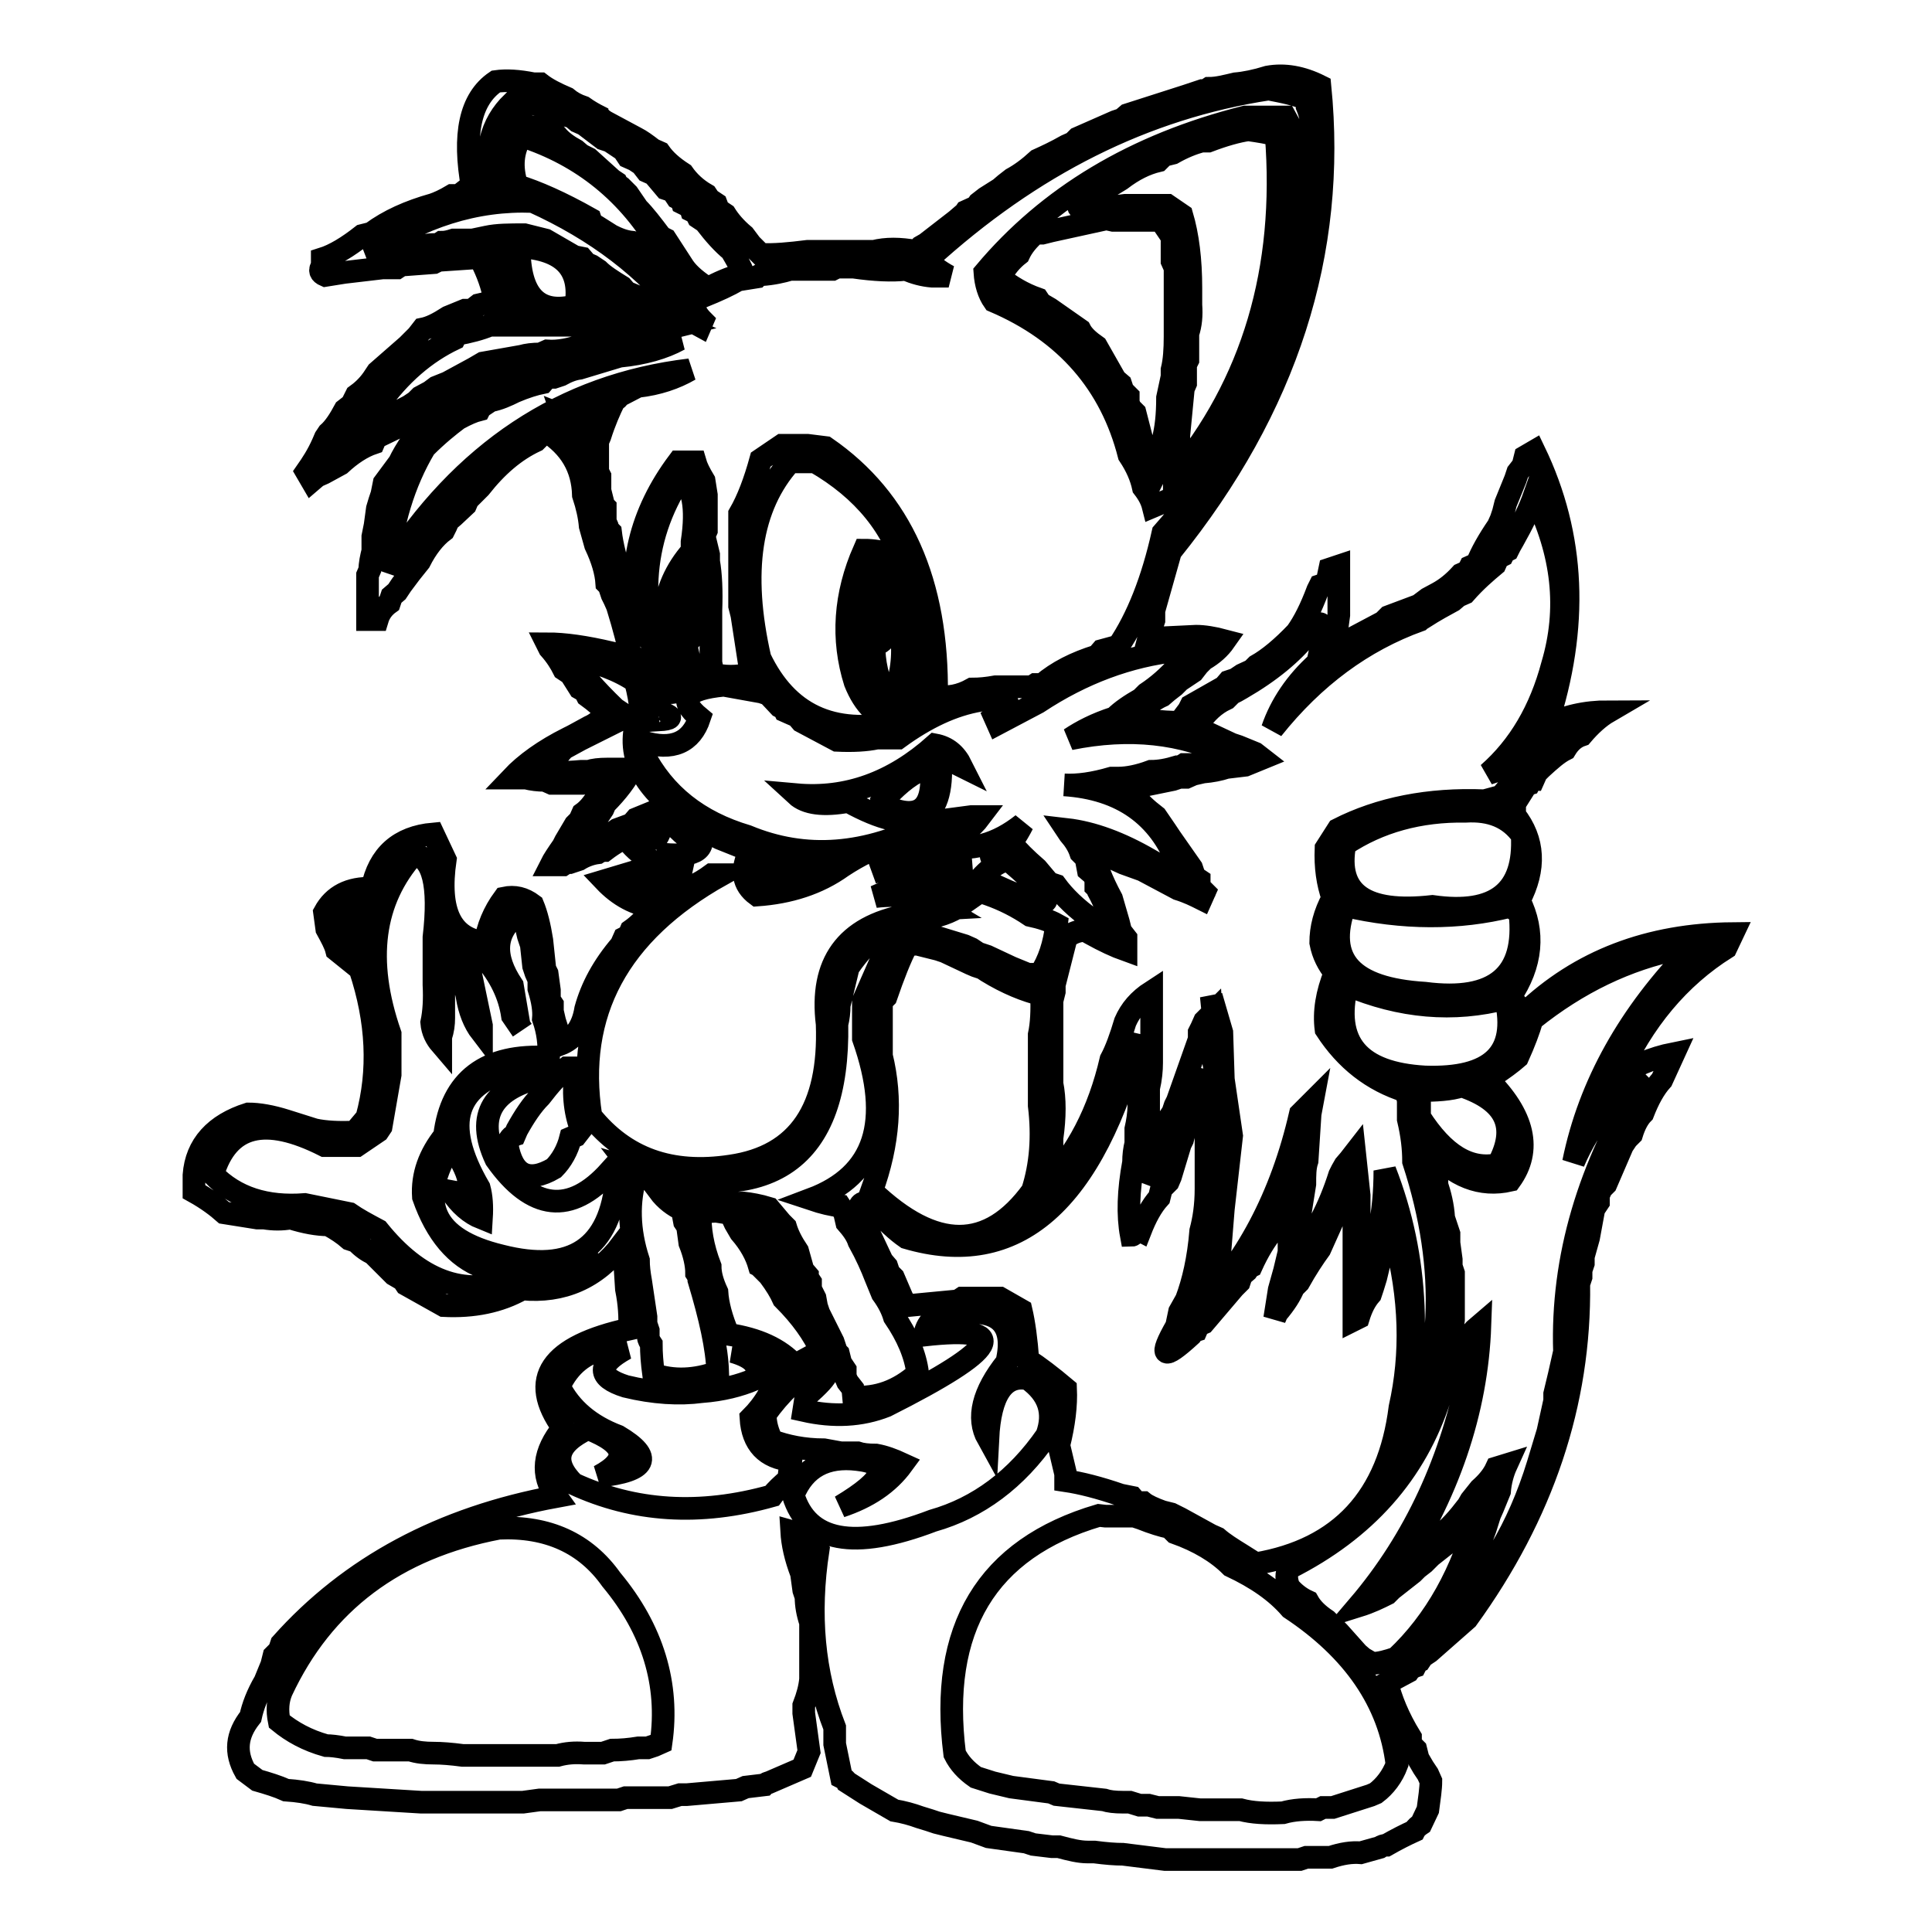 <?xml version="1.0" encoding="utf-8"?>
<!-- Svg Vector Icons : http://www.onlinewebfonts.com/icon -->
<!DOCTYPE svg PUBLIC "-//W3C//DTD SVG 1.1//EN" "http://www.w3.org/Graphics/SVG/1.1/DTD/svg11.dtd">
<svg version="1.1" xmlns="http://www.w3.org/2000/svg" xmlns:xlink="http://www.w3.org/1999/xlink" x="0px" y="0px" viewBox="0 0 256 256" enable-background="new 0 0 256 256" xml:space="preserve">
<g><g><path stroke-width="3" fill-opacity="0" stroke="#000000"  d="M163.7,11.1c-1.3,0.3-2.4,0.6-3.5,0.6c-0.3,0.2-0.6,0.3-0.9,0.3l-0.9,0.3l-1.2,0.4l-7.8,2.5l-0.7,0.6l-0.9,0.3l-5,2.2l-0.6,0.6l-0.9,0.4c-1.4,0.8-2.7,1.4-3.8,1.9c-1.2,1.1-2.3,1.9-3.4,2.5l-0.9,0.7l-0.7,0.6l-1.9,1.2l-0.9,0.7c-0.2,0.3-0.4,0.5-0.6,0.6L128,28c-0.2,0.3-0.4,0.6-0.6,0.6l-0.7,0.6l-4,3.1l-0.7,0.4l-0.6,0.6c-2.2-0.4-4-0.4-5.6,0h-8.8c-2.4,0.3-4.5,0.5-6.2,0.4l-1.3-1.3l-0.9-1.2c-1.2-1-2-2-2.5-2.8l-0.9-0.6L94.9,27L94,26.4l-0.4-0.6c-1.4-0.8-2.4-1.8-3.1-2.8c-1.4-0.9-2.4-1.8-3.1-2.8l-0.9-0.4c-0.9-0.7-1.6-1.2-2.2-1.5l-4.1-2.2c-0.3-0.2-0.6-0.4-0.7-0.6c-0.8-0.4-1.5-0.8-2.2-1.3c-0.9-0.3-1.6-0.7-2.2-1.2c-1.4-0.6-2.6-1.2-3.5-1.9h-0.9c-2-0.4-3.6-0.5-5-0.3c-3.4,2.3-4.4,7-3.1,14.1l-0.9,0.3l-0.9,0.7h-0.9c-1,0.6-1.9,1-2.5,1.2c-3.2,0.9-5.9,2.1-8.2,3.8l-1.2,0.3c-1.9,1.5-3.7,2.6-5.3,3.1v0.9c-0.4,0.6-0.3,1,0.4,1.3l2.5-0.4l5.1-0.6h1.9c0.3-0.2,0.6-0.4,0.9-0.4l4-0.3l0.6-0.3l5.9-0.4v0.9c0.9,1.9,1.4,3.6,1.6,5.1h-0.9l-1.3,0.3l-0.9,0.7h-0.9l-2.2,0.9C58,42.9,57,43.4,56,43.6l-0.7,0.9l-0.7,0.7l-0.6,0.6L50,49.3l-0.6,0.9c-0.7,1-1.5,1.7-2.2,2.2l-0.6,1.2l-0.9,0.7c-0.7,1.3-1.4,2.4-2.2,3.1L43.1,58l-0.3,0.7c-0.7,1.6-1.5,2.8-2.2,3.8l0.7,1.2l0.7-0.6l0.9-0.4l2.2-1.2c1.4-1.3,2.9-2.3,4.4-2.8l0.3-0.7l3.1-1.5l0.4-0.7c1.5-0.7,2.6-1.4,3.4-2.2l1.3-0.3l0.6-0.7h0.9l0.7-0.7l6.9-2.8h1.9l-0.6,0.9c-1.1,0.3-1.9,0.6-2.5,0.9l-0.9,0.6l-0.9,0.3l-0.6,0.4l-1.9,0.6l-0.9,0.4c-1.3,1-2.6,1.7-3.8,2.2c-1.8,2.2-3.2,4.2-4,5.9L50.9,64l-0.3,1.5l-0.3,0.9L50,67.4l-0.3,2.2l-0.3,1.5v1.9c-0.2,0.8-0.4,1.7-0.4,2.5l-0.3,0.7v5.9H50c0.3-1,0.9-1.7,1.6-2.2l0.3-0.9l0.7-0.6l0.6-0.9l1.2-1.6l1.2-1.5c0.9-1.8,2-3.2,3.2-4.1l0.3-0.6l0.3-0.7l0.7-0.6l1.6-1.5l0.3-0.7l1.6-1.6c2.2-2.8,4.6-4.9,7.4-6.2l1.3-1.3c3.3,2.1,4.9,4.9,5,8.5c0.5,1.5,0.8,2.9,0.9,4.1l0.7,2.5c0.9,1.9,1.4,3.6,1.5,5.1c0.2,0.2,0.4,0.4,0.4,0.6l0.3,0.9l0.3,0.6l0.4,0.9c0.9,2.9,1.5,5.3,1.9,7.2l-0.6-0.3h-0.9l-0.6-0.3l-0.6-0.4c-3.4-0.8-6.2-1.2-8.5-1.2l0.3,0.6c0.9,1,1.5,2,1.9,2.8l0.9,0.6l1.2,1.9l0.7,0.4l0.3,0.6c1.1,0.8,1.9,1.5,2.5,2.2c-0.6,0.9-1.3,1.5-2.2,1.9l-2.2,1.2l-0.6,0.3c-3.2,1.6-5.7,3.4-7.5,5.3h1.9c0.8,0.2,1.6,0.3,2.5,0.3l0.9,0.4h4.1l1.9-0.4h1.9c-0.6,1-1.2,1.8-1.9,2.2c-0.6,1-1.2,1.7-1.9,2.2l-0.4,0.9l-0.6,0.6l-1.3,2.2l-0.3,0.6c-0.7,1-1.3,1.9-1.6,2.5h1.6c0.3-0.2,0.6-0.3,0.9-0.3l1.2-0.4c0.8-0.5,1.7-0.8,2.5-0.9c0.3-0.2,0.7-0.3,0.9-0.3c1.3-1,2.6-1.7,3.8-2.2c3.3-1.8,4.4-1.6,3.1,0.6H86l-2.5,0.7c1.1,1.2,2.2,2,3.4,2.5c-1,0.6-1.9,1-2.8,1.2l-4,1.2c1.9,2,4.1,3.2,6.6,3.5c-1.1,1.4-2.1,2.4-3.1,3.1l-0.3,0.7l-0.6,0.3l-0.4,0.9c-2.4,2.8-3.9,5.6-4.7,8.5c-0.4,2.5-1.6,4-3.4,4.7v-0.9l-0.7-2.2l-0.3-1.3v-0.9l-0.4-0.6v-1.3l-0.3-2.2l-0.3-0.6l-0.4-3.8c-0.3-1.9-0.7-3.5-1.2-4.7c-1.2-0.9-2.4-1.2-3.8-0.9c-1.4,1.9-2.2,3.9-2.5,5.9c-4.5-0.5-6.3-4.1-5.3-11l-1.6-3.4c-4.5,0.4-7.2,2.8-8.1,7.2c-3-0.1-5.1,1-6.3,3.2l0.3,2.2c0.6,1.1,1.1,2,1.3,2.8l3.1,2.5c2.3,6.9,2.6,13.5,0.9,19.7l-1.6,1.9c-2.1,0.1-3.9,0-5.3-0.3l-3.8-1.2c-1.9-0.6-3.6-0.9-5-0.9c-4.4,1.4-6.9,4.1-7.2,8.1v2.2c1.8,1,3.1,2,4,2.8l4.4,0.7h0.9c1.2,0.2,2.4,0.2,3.5,0c1.9,0.6,3.6,0.9,5,0.9c1.1,0.6,2,1.2,2.8,1.9l0.9,0.3c0.8,0.8,1.5,1.3,2.2,1.6l2.8,2.8l1.2,0.7l0.4,0.6l5,2.8c3.9,0.2,7.4-0.5,10.4-2.2c5.3,0.5,9.8-1.4,13.2-5.9l0.3,1.2l0.3,4.7c0.4,2,0.5,3.8,0.4,5.3c-10.5,2.3-13.5,6.6-8.8,13.1c-2.6,3.2-3,6.2-0.9,9.1c-15.2,2.8-27.3,9.3-36.4,19.5l-0.3,0.9l-0.7,0.7l-0.3,1.2l-0.9,2.2c-1,1.7-1.6,3.3-1.9,4.7c-1.9,2.4-2.1,4.7-0.7,7.2l1.6,1.2c1.4,0.4,2.7,0.8,3.8,1.3c1.5,0.1,2.8,0.3,3.8,0.6l4.3,0.4l9.8,0.6h13.5l2.2-0.3H82l0.9-0.3h5.9l1.3-0.4h0.9l6.9-0.6l0.9-0.4l2.5-0.3c0.2-0.2,0.5-0.3,0.6-0.3l4.4-1.9l0.9-2.2l-0.7-5.1V226c0.5-1.3,0.8-2.4,0.9-3.5V215c-0.4-1.2-0.6-2.3-0.6-3.4l-0.3-0.9l-0.3-2.2c-0.8-2.1-1.2-3.9-1.3-5.6c1.5,0.4,2.6,1.3,3.5,2.5c-1.3,8.5-0.6,16.3,2.2,23.5v2.2l0.9,4.4c0.4,0.2,0.6,0.4,0.7,0.6l2.5,1.6l3.8,2.2c1.2,0.2,2.3,0.5,3.4,0.9l1.3,0.4l0.9,0.3l1.2,0.3l3.8,0.9l1.9,0.7l5,0.7l0.9,0.3l2.5,0.3h0.9c1.5,0.4,2.7,0.7,3.8,0.7h0.9c1.5,0.2,2.8,0.3,3.8,0.3l5.6,0.7h17.8l0.9-0.3h3.2c1.5-0.5,2.8-0.7,4-0.6l2.5-0.7c0.3-0.2,0.6-0.3,0.9-0.3c1.4-0.8,2.6-1.4,3.7-1.9c0.2-0.4,0.6-0.7,0.9-0.9l0.9-1.9c0.2-1.5,0.4-2.8,0.4-3.8l-0.4-0.9l-0.6-0.9l-0.7-1.2l-0.3-1.2l-0.7-0.7v-0.9c-1.6-2.6-2.6-5.1-3.1-7.2l2.8-1.5c0.2-0.3,0.6-0.6,0.9-0.7c0.2-0.4,0.4-0.6,0.6-0.7l0.4-0.6l0.9-0.6l5-4.4c10-13.8,15-28.6,14.8-44.4l0.3-0.9v-0.9l0.3-0.9v-0.9l0.7-2.5l0.7-3.8l0.6-0.9v-0.9l0.4-0.9l0.6-0.6l2.2-5.1l0.6-0.9l0.6-0.6c0.4-1.3,0.9-2.2,1.5-2.8c0.7-1.8,1.5-3.3,2.5-4.4l1.6-3.5c-3,0.6-5.5,1.7-7.5,3.2c3.4-7.6,8.2-13.3,14.4-17.2l0.9-1.9c-11.1,0.1-20.3,3.6-27.6,10.6l-1.9-2.2c2.9-4.3,3.3-8.6,1.2-12.8c2.2-4.2,2-8-0.6-11.3v-1.5l1.2-1.9c0.2-0.4,0.4-0.6,0.7-0.7c0.2-0.4,0.4-0.6,0.6-0.6l0.4-0.9l0.6-0.6c1.2-1.1,2.2-2,3.2-2.5c0.6-1,1.3-1.6,2.2-1.9c1.1-1.3,2.3-2.4,3.5-3.1c-3,0-5.8,0.6-8.2,1.9c4.3-13.1,3.8-25.2-1.6-36.4l-1.2,0.7l-0.3,1.2l-0.7,0.9l-0.3,0.9l-1.3,3.2l-0.3,1.2l-0.3,0.9l-0.4,0.9c-1.3,1.9-2.2,3.5-2.8,5l-0.9,0.4l-0.3,0.6l-0.9,0.4c-1,1.1-2,1.9-3.1,2.5l-1.3,0.7l-1.2,0.9l-4,1.5l-0.7,0.7l-6.6,3.5l0.4-0.9v-1.3l0.3-2.2V75l-1.2,0.4l-0.4,1.9l-0.9,0.3l-0.3,0.6c-0.9,2.4-1.8,4.2-2.8,5.6c-1.9,2-3.7,3.5-5.3,4.4l-0.6,0.6l-1.3,0.6l-0.9,0.6l-0.9,0.3l-0.6,0.7l-4.4,2.5l-0.3,0.6l-1.2,1.6c-2.5,0-4.6-0.3-6.3-0.7l0.9-0.6c1.2-1.1,2.2-1.8,3.1-2.2l0.7-0.6l0.9-0.7l0.7-0.7l1.8-1.2l0.7-0.9l0.7-0.7c1.2-0.7,2.1-1.5,2.8-2.5c-1.5-0.4-2.8-0.6-3.8-0.6l-6.3,0.3l0.4-1.5l0.3-0.9v-1.3l2.2-7.8c15.4-19.1,22-39.6,19.8-61.7c-2.4-1.2-4.7-1.6-6.9-1.2C166.4,10.7,164.9,11,163.7,11.1L163.7,11.1z M173.2,13.2v0.9c0.5,1.2,0.7,2.5,0.6,3.8l0.3,4.7c-2,19.2-8.7,35.2-20,48c-1.4,6.3-3.4,11.3-5.9,15l-2.2,0.6l-0.6,0.7c-2.9,0.9-5.3,2.1-7.3,3.8h-0.9c-0.3,0.2-0.6,0.3-0.9,0.3h-4.4c-1.1,0.2-2.1,0.3-3.1,0.3c-1.6,0.9-3.2,1.2-4.7,0.9c0.2-15.1-4.7-26-14.7-32.9L107,59h-3.4l-2.8,1.9c-0.8,2.9-1.7,5.3-2.8,7.2v12.2l0.3,1.2l1.2,7.8c-1.9,0.4-3.6,0.4-5,0l-0.3-1.5v-6.9c0.1-2.6,0-4.8-0.3-6.5v-0.9L93.3,71l0.3-0.7v-4.7l-0.3-1.9c-0.6-1-1-1.8-1.2-2.5h-2.2c-5.1,6.8-6.8,14.1-5.3,21.9l-0.6-0.7v-1c-0.5-1.3-0.8-2.4-0.9-3.4c-0.2-0.2-0.3-0.5-0.3-0.7l-0.4-0.6c-0.8-2.5-1.3-4.5-1.5-6.2c-0.2-0.2-0.4-0.5-0.4-0.7l-0.3-0.7v-1.9c-0.2-0.2-0.3-0.4-0.3-0.6L79.5,65v-1.9l-0.3-0.6v-4l0.3-0.7c0.6-1.9,1.3-3.5,1.9-4.7c0.3-0.2,0.6-0.4,0.6-0.6l2.5-1.3c2.7-0.3,5-1.1,6.9-2.2c-16.8,2-30.2,10.9-40.1,26.6c0.6-6.2,2.2-11.6,5-16.3c1.7-1.7,3.2-2.9,4.4-3.8c1.1-0.6,2-1,2.8-1.2c0.2-0.4,0.4-0.6,0.6-0.6l0.9-0.6c1.1-0.2,2.2-0.7,3.2-1.2c1.4-0.6,2.7-1,3.7-1.2l0.6-0.7h0.9l0.9-0.3c0.9-0.5,1.7-0.8,2.5-0.9l5.3-1.6c3.2-0.3,5.9-1.1,7.9-2.2h-4.7c-2.1,0-3.9,0.2-5.3,0.6h-2.5c-1.9,0.7-3.5,1-5,0.9l-0.9,0.4c-1,0-1.8,0.1-2.5,0.3l-5.1,0.9l-1.2,0.7l-3.5,1.9l-1.5,0.6L57,51.9l-1.3,0.7l-0.6,0.6l-0.9,0.6L51.9,55c-2.1,1.4-4,2.5-5.6,3.1l0.4-0.6c1.1-1.7,2.2-2.9,3.4-3.8c2.9-4.1,6.3-7,10.1-8.8l0.3-0.6c1.7-0.3,3.2-0.7,4.4-1.2h12.8c4.8,0.9,9,0.9,12.6,0l-1.6-0.7l-0.9-0.9l-0.9-0.7l-1.2-0.3l-0.9-0.7c-0.2-0.3-0.4-0.5-0.6-0.6L83,38.7l-0.6-0.7c-1.3-0.8-2.4-1.5-3.1-2.2l-0.9-0.6l-0.7-0.3l-0.6-0.7L76.1,34l-3.8-2.2l-2.8-0.7c-2,0-3.6,0-5,0.3l-1.9,0.4h-2.5c-0.6,0.2-1.1,0.3-1.6,0.3c-0.3,0.2-0.6,0.3-0.9,0.3c-1,0-1.8,0.2-2.5,0.4l-6.4,0.8c7-4.9,14.4-7.2,21.9-6.9c8.4,3.8,15.1,8.9,20,15.3l2.2,1.2l0.3-0.7c-0.7-0.7-1.1-1.4-1.2-2.2l0.6-0.7l0.6-0.3c2-0.8,3.5-1.5,4.7-2.2l2.5-0.4c0.2-0.2,0.5-0.3,0.6-0.3c1.5-0.1,2.8-0.4,3.8-0.7h5.6l0.6-0.3h2.2c2.8,0.4,5.1,0.5,6.9,0.3c1.2,0.5,2.3,0.8,3.5,0.9h2.2c-1.3-0.7-2.2-1.4-2.8-2.2c13.8-12.6,28.8-20.1,45.2-22.6C170.1,12.2,171.8,12.5,173.2,13.2L173.2,13.2z M72.9,14.2l0.7,0.7l2.2,0.6l0.7,0.6l0.9,0.4l2.5,1.9l0.9,0.3l0.9,0.6l0.9,0.6l0.6,0.9l0.9,0.4l0.9,0.6l0.7,0.9l0.9,0.4l1.6,1.9l0.9,0.3l0.6,0.9c0.4,0.2,0.6,0.4,0.7,0.7l0.6,0.3c0.3,0.2,0.5,0.4,0.6,0.7l0.6,0.3l0.3,0.6l0.9,0.6c1.3,1.7,2.4,2.9,3.5,3.8c0.7,1.2,1.3,2.2,1.6,3.1c-1.9,0.5-3.4,1.2-4.7,1.9c-1.4-0.9-2.5-1.8-3.2-2.8l-2.4-3.7l-0.6-0.3c-1.2-1.6-2.2-2.9-3.1-3.8l-1.3-1.9l-0.9-0.9c-0.3-0.2-0.5-0.4-0.6-0.6l-0.6-0.4l-3.1-2.8L77,20.5l-0.7-0.6c-1.1-0.6-1.9-1.2-2.5-1.9c-1-0.2-1.8-0.6-2.5-1.2h-0.9c-0.9-0.3-1.7-0.4-2.5-0.3L67.6,17l-1.2,1.6c-0.1,2.4,0.1,4.5,0.6,6.3h-1.9c-1-4.7-0.1-8.5,2.8-11.3C69.8,13.6,71.5,13.8,72.9,14.2L72.9,14.2z M130.5,36.1c0.1,1.5,0.5,2.8,1.2,3.8c9.6,4.1,15.5,11,17.9,20.4c1,1.5,1.6,2.9,1.9,4.3c0.7,0.9,1.1,1.7,1.3,2.5l3.8-1.6l0.3-0.9l0.6-0.6c0.2-0.4,0.5-0.6,0.7-0.6l0.3-0.7l0.7-0.9l2.2-2.8l0.4-0.6l2.2-4.4c6.2-12.1,8.7-24.2,7.5-36.3l-1.2-2.2h-5.3C150.3,19.2,138.9,26.1,130.5,36.1L130.5,36.1z M169.1,17.9c1.4,17.8-3.1,33-13.5,45.4v-2.5l0.6-2.2v-0.9l0.6-6.2l0.3-0.7v-2.5l0.3-0.6v-3.5c0.4-1.2,0.5-2.4,0.4-3.8v-2.2c0-3.8-0.4-7-1.2-9.7l-1.9-1.3h-5.6l-5.6,0.7c-0.4-0.2-0.6-0.4-0.7-0.7l2.2-0.9l0.4-0.6l3.1-1.9c1.7-1.3,3.3-2.1,5-2.5l0.7-0.7l1.2-0.3c1.4-0.8,2.7-1.3,3.8-1.6h0.9c2.1-0.8,3.9-1.3,5.3-1.5C166.8,17.4,168.1,17.6,169.1,17.9L169.1,17.9z M87.6,33c-1.4-0.2-2.7-0.5-3.8-0.9c-1.1-0.1-2-0.5-2.8-0.9l-1.9-1.2l-0.7-0.4L78.2,29c-3.9-2.2-7.1-3.6-9.7-4.4c-0.8-2.5-0.6-4.6,0.6-6.6C77.2,20.6,83.4,25.7,87.6,33L87.6,33z M147.5,29.2h6.3l1.5,2.2v3.2l0.4,0.9v9.1c0,1.7-0.1,3.2-0.4,4.4v0.9l-0.6,2.8c0,2.3-0.2,4.1-0.6,5.6c0,1.6-0.3,3.1-0.9,4.3l-0.3-0.6l-1.6-3.8l-0.9-3.5l-0.6-0.6l-0.3-0.7v-0.9l-0.7-0.7l-0.3-0.9l-0.7-0.6l-2.5-4.4c-1-0.7-1.8-1.4-2.2-2.2l-4-2.8l-1.2-0.7l-0.4-0.6c-2-0.7-3.6-1.7-5-2.8c0.7-1.4,1.6-2.4,2.5-3.1c0.5-1.1,1.3-2,2.2-2.8h0.9l1.2-0.3l7.3-1.6L147.5,29.2L147.5,29.2z M76.3,40.5c-5,1.3-7.5-1.3-7.5-7.8C74.6,33,77.1,35.6,76.3,40.5z M69.5,40.5l-1.2,0.3l-0.4-0.9l-0.3-0.6l-0.3-0.9c-0.9-1.9-1.4-3.7-1.6-5.3C68.3,34.5,69.6,37,69.5,40.5L69.5,40.5z M91.7,38.6l-1.2,0.3L89.8,38c-2.6-1.4-4.5-3-5.9-4.7C87.5,33.9,90.1,35.7,91.7,38.6z M77.6,40.2c-0.3-1.4-0.4-2.7-0.3-3.8C87.4,42.2,87.5,43.5,77.6,40.2z M79.8,46.8l-1.9,0.6c-1.5,0.5-2.9,0.6-4.1,0.4v-0.4h0.9l1.9-0.3l1.6-0.6L79.8,46.8z M71.9,49c-0.8,0.2-1.3-0.1-1.5-0.9l0.9-0.3C72.3,47.9,72.5,48.3,71.9,49z M78.9,53.4l-0.7,2.7c-1.3-0.7-1.5-1.6-0.7-2.7H78.9L78.9,53.4z M77.6,57.5c-0.2,3.7-1.3,2.8-3.1-2.5C75.8,55.5,76.8,56.4,77.6,57.5z M108,61.2c6.4,3.7,10.5,8.7,12.2,15.1c-0.8-1-1.4-1.9-1.9-2.8c-1.4-0.4-2.6-0.6-3.8-0.6c-2.6,5.9-3,11.8-1.2,17.5c1.2,3,3,4.8,5.6,5.3c-8.6,1.8-14.6-1-18.2-8.5c-2.6-11.4-1.3-20.1,4-26L108,61.2L108,61.2z M91.7,71.8v1.2c-4.4,5-4.9,11.2-1.5,18.5c-0.6,0.2-1.1,0.3-1.6,0.3c-4.3-10.7-3.8-20.2,1.6-28.5C91.8,64.4,92.4,67.2,91.7,71.8L91.7,71.8z M205.7,88.1c-1.6,6-4.4,10.8-8.5,14.4l0.9-0.3l0.6-0.7c3.3-2.5,6.1-4.3,8.5-5.3l-0.3,0.9l-0.9,0.3l-0.7,0.9l-0.9,0.9l-0.7,0.3c-0.2,0.4-0.4,0.6-0.6,0.6l-0.4,0.7l-0.6,0.9l-3.2,3.8l-2.2,0.6c-7.4-0.3-13.9,1-19.4,3.8l-1.6,2.5c-0.1,2.5,0.2,4.6,0.9,6.6c-1.1,2-1.6,4-1.6,5.9c0.3,1.6,1,2.9,1.9,4c-1.1,2.7-1.5,5.2-1.2,7.5c2.6,4,6.1,6.8,10.6,8.2l0.3,1.2v2.5c0.5,2.1,0.7,3.9,0.7,5.6c4.7,14.4,4.1,27.5-1.9,39.4l-0.3-0.7c3.4-13.5,2.9-26-1.6-37.5c0,5.7-1,10.6-3.1,14.7v-5.9l-0.3-0.9v-4.6l-0.6-5.6l-0.7,0.9l-0.6,0.7l-0.4,0.7l-0.3,0.6c-1.4,4.4-3.3,8-5.6,10.6l0.3-5l0.7-4.4c0-1.2,0-2.2,0.3-3.1l0.4-6.2l0.3-1.6l-1.6,1.6c-2.5,10.9-7.2,19.8-14.1,26.6c-0.3-0.3-0.4-0.7-0.3-0.9l0.3-0.9l1.6-3.5l0.3-1.6l0.7-5.3l0.7-4.7v-9.2c-0.5-2.4-0.6-4.5-0.4-6.2c-0.3-0.8-0.4-1.7-0.3-2.5l-0.3-5l-0.9,0.9l-0.4,0.9l-0.3,0.6v0.9l-2.9,8.2l-0.3,0.6l-0.3,0.9l-0.4,0.6l-0.3,1.6l-1.6,3.8c-0.4,1.2-0.9,2.2-1.5,3.1l0.3-2.2v-1.9c0-1.2,0.1-2.2,0.3-3.1v-5.1c0.3-1.3,0.4-2.4,0.4-3.4v-9.4c-1.7,1.1-2.8,2.4-3.5,4c-0.6,2-1.2,3.7-1.9,5c-1.6,6.9-4.5,12.5-8.8,16.9l0.6-2.2v-0.9c0.3-0.9,0.4-1.7,0.4-2.5v-0.9c0.4-2.8,0.4-5.2,0-7.2v-11l0.3-1.2v-0.9l1.6-6.3c0.8-0.6,1.6-0.9,2.5-0.9l0.7,0.4c1.8,1,3.3,1.7,4.7,2.2v-1.6l-0.7-0.9l-0.3-1.2l-0.9-3.1c-1.3-2.4-2.1-4.5-2.5-6.3h0.6l3.5,1.6l2.5,0.9l4.7,2.5c1.3,0.4,2.3,0.9,3.1,1.3l0.4-0.9l-0.7-0.7v-0.9c-0.3-0.2-0.6-0.4-0.7-0.7l-0.3-0.9l-2.8-4l-0.6-0.9l-1.3-1.9c-1.3-1-2.4-2-3.1-3.1l0.9-0.9l4.4-0.9l0.9-0.3h0.9l0.9-0.4l1.3-0.3c1.2-0.1,2.2-0.3,3.1-0.6l2.5-0.3l2.2-0.9l-0.9-0.7l-2.2-0.9l-0.9-0.3l-4.7-2.2c0.9-1.5,2-2.7,3.4-3.5l0.6-0.3l0.7-0.7l0.6-0.3l0.7-0.4c3.8-2.2,6.7-4.6,8.8-7.2c2.1-2.7,2.5-1.4,1.3,3.8c-2.9,2.6-4.9,5.6-6,8.8c5.5-6.9,12-11.7,19.5-14.4c0.2-0.2,0.4-0.4,0.6-0.4c1.4-0.9,2.7-1.6,3.8-2.2l0.7-0.6l0.9-0.4c1.4-1.6,2.8-2.8,4-3.8l0.4-0.9l0.6-0.3c0.2-0.4,0.5-0.6,0.7-0.7l0.3-0.6l0.4-0.7c1.3-2.3,2.2-4.2,2.8-5.9C207.1,73.3,207.9,80.7,205.7,88.1L205.7,88.1z M92.3,80L92,78.4c-1.7-0.5-1.9-1.7-0.6-3.5C92.4,76.6,92.7,78.3,92.3,80L92.3,80z M120.6,81.3c0.6,4.5,0.3,8.6-0.9,12.2c-0.7,0.3-1.3,0.5-1.9,0.6c-4.1-6.4-4.8-12.7-1.9-19.1C118.6,75.5,120.2,77.6,120.6,81.3L120.6,81.3z M115.8,85.3c0,2.5,0.5,4.7,1.5,6.6h1.3c1.9-5.8,1-10.7-2.5-14.7C114.7,80,114.6,82.7,115.8,85.3L115.8,85.3z M117.7,80.6c0.6,2.4,0.1,3.9-1.3,4.7c-0.9-2.2-1.1-4.3-0.6-6.2C116.8,79.2,117.5,79.7,117.7,80.6z M92,80.6c-0.4,5.9-0.8,5.5-1.3-1.2C91.4,79.8,91.8,80.2,92,80.6z M91.4,88.8l0.6,1.9c-1.5-2.3-2.1-4.6-1.9-6.9C91,85.5,91.4,87.1,91.4,88.8L91.4,88.8z M119.6,95.7l-0.6-0.3c2.2-3,3.3-6.1,3.1-9.4C123.5,90.1,122.7,93.3,119.6,95.7z M156.2,88.1c-1.4,1.6-2.8,2.8-4.3,3.8l-0.7,0.7c-1.4,0.8-2.6,1.6-3.5,2.5c-2.5,0.8-4.4,1.8-5.9,2.8c7.9-1.6,14.9-0.8,21,2.2c-1.3,0.2-2.5,0.5-3.5,0.9l-1.2,0.3h-1.2c-0.3,0.2-0.7,0.3-0.9,0.3c-1.3,0.4-2.4,0.6-3.5,0.6c-1.6,0.6-3.1,0.9-4.3,0.9h-0.9c-2.4,0.7-4.5,1-6.3,0.9c7.6,0.5,12.6,4.1,15.1,10.6l0.9,1.2l-0.9-0.3c-1.1-0.3-1.9-0.6-2.5-0.9l-0.6-0.3l-0.7-0.4c-3.8-2.2-7.5-3.6-11-4l0.4,0.6c0.7,0.8,1.2,1.6,1.5,2.5l0.7,0.7l0.3,1.6l0.7,0.6l0.3,0.7v0.9c0.2,0.2,0.4,0.4,0.4,0.7c0.8,1.5,1.3,2.8,1.5,4l0.4,1.6l-0.9-0.4l-0.7-0.9l-1-0.5c-2.3-1.6-3.9-3.2-5-4.7L139,117l-1.6-1.9c-1.5-1.3-2.6-2.4-3.4-3.4c0.7-1,1.2-1.9,1.5-2.5c-3.4,2.7-6.9,3.7-10.6,2.8c2.1-1,3.8-2.2,5-3.8h-1.2l-5.3,0.7c-8.6,4.5-16.7,5.1-24.4,1.9c-6.4-1.9-11-5.5-13.8-11v-1.5c3.9,1.2,6.4,0.1,7.5-3.2c-2.9-2.4-1.9-3.8,3.2-4.3l5,0.9l0.9,0.3l1.5,1.6c0.4,0.2,0.6,0.4,0.7,0.6l0.9,0.4l0.7,0.3l0.6,0.7l4.7,2.5c2.1,0.1,3.9,0,5.3-0.3h2.8c3.7-2.7,7.3-4.4,10.9-5c4.1-0.4,4.7,0.3,1.9,2.2l0.4,0.9l5.3-2.8c5.9-3.9,12.1-6.2,18.5-6.9C159.1,85.8,159.2,86.6,156.2,88.1L156.2,88.1z M84.2,90.3c0.4,1.5,0.6,2.7,0.7,3.8c-2.3,5.3-0.2,10.1,6.3,14.4c0.3,1.1,0.4,2,0.3,2.8c-1.6-1.2-2.8-2.5-3.5-4l-0.6,0.3h-0.9l-2.2,0.9l-0.6,0.7l-1.9,0.7c-1.8,1.3-3.6,2.1-5.3,2.5L77,111L78,110l0.6-1.2l0.7-0.7l0.6-0.9l0.3-0.7c1.6-1.6,2.8-3.2,3.5-4.6h-3.2c-1.1,0-1.9,0.1-2.5,0.3H77c-2.2,0.2-4.1,0.2-5.6,0l0.3-0.7l0.6-0.6l0.9-0.7l0.9-0.3l0.6-0.7l2.2-1.2l5.6-2.8l-0.4-0.9l-0.6-0.4c-2.7-2.6-4.7-4.9-6-6.9C79.1,87.7,82,88.8,84.2,90.3L84.2,90.3z M86.4,93.1c-0.6-1.9-0.9-3.5-0.9-5C88.1,90,88.4,91.7,86.4,93.1z M87.3,95.4l0.6-0.9C89.2,95,89,95.3,87.3,95.4z M105.5,105.3c1.3,1.2,3.6,1.5,6.9,0.9c8.7,4.8,12.8,2.9,12.2-5.6c1,0.1,2,0.5,2.8,0.9c-0.8-1.6-1.9-2.5-3.5-2.8C118.3,103.7,112.2,105.9,105.5,105.3L105.5,105.3z M123.4,102c0.4,5.4-1.8,6.9-6.6,4.6v-0.3c1.8-2,3.5-3.5,5.3-4.3H123.4L123.4,102z M201.7,110.7c0.4,7.4-3.5,10.6-11.9,9.4c-8.9,1-12.8-1.7-11.6-8.2c4.5-3,9.9-4.5,16-4.4C197.5,107.3,200,108.3,201.7,110.7z M93.9,110.4l0.9,0.4l0.6,0.3l4,1.6c-1.3,2.6-1,4.5,0.9,5.9c4.3-0.3,8.1-1.5,11.3-3.8c4.4-2.9,9-4.4,13.5-4.4l-0.9,0.4l-0.7,0.6l-0.9,0.4l-0.3,0.6l-6.6,3.2c4.8-1.2,9.1-1.5,12.8-0.9l-0.9,0.3c-2.5,1-4.7,1.6-6.6,1.9c-2,0.6-3.7,1.3-5,1.9c3.5-0.4,6.6,0.1,9.1,1.6c-1.9,0.1-3.6,0.5-5.1,0.9c-7.9,1.5-11.4,6.3-10.4,14.4c0.4,11.2-3.8,17.5-12.8,18.8c-7.9,1.2-14-1-18.5-6.6c-2.1-13.6,3.6-24.3,17.3-32h-1.3c-3.5,2.6-7.2,3.2-10.9,1.9c2.6-1.7,5.3-2.7,8.1-2.8l-0.6-0.3l-3.8-1.6c4.8,0.6,6.6-0.4,5.6-2.8L93.9,110.4z M129.9,116.4c1-1.1,1.9-1.8,2.8-2.2c-1.6-0.4-1.8-0.9-0.6-1.5C141.5,120.4,140.7,121.6,129.9,116.4L129.9,116.4z M57.5,124.2v6.3c0.1,1.9,0,3.6-0.3,5c0.1,1.2,0.6,2.1,1.2,2.8v-0.9c0.3-0.9,0.4-1.7,0.4-2.5v-11.3c1.4,1.8,2.1,3.8,2.2,6c0.5,1,0.8,1.8,0.9,2.5c0.3,1.8,0.9,3.4,1.9,4.7v-0.9l-1.9-9.1h2.2c2.2,2.5,3.4,5.1,3.8,7.8l1.3,1.9l-0.4-0.6l-0.9-5.3c-2.6-3.9-2.4-7,0.6-9.4l1.2,1.5l0.3,1.3l0.4,1.2l0.3,2.8l0.3,0.9l0.4,0.9v1.2c0.5,1.6,0.7,2.9,0.6,4c0.6,1.7,0.8,3.4,0.7,5.1c-8.3-0.5-12.9,3-13.8,10.4c-2,2.5-3,5.2-2.8,8.1c3.4,9.7,10.5,12.4,21.3,8.2l1.2,0.6c-3.1,2.5-6.8,3.2-10.9,2.2c-6.3,2.3-12.2,0.1-17.6-6.6c-1.5-0.8-2.8-1.5-3.8-2.2l-5.9-1.2c-5.1,0.4-9.2-0.9-12.2-4c2-6.6,6.9-7.8,14.8-3.8h4.3l2.8-1.9l0.4-0.6l1.2-6.9V137c-3.4-9.8-2.3-17.7,3.1-23.8C57.4,113.6,58.3,117.3,57.5,124.2L57.5,124.2z M103,113.8l5,0.7c-6,3.2-8,3-5.9-0.7H103z M136.5,121.3c1.4,0.3,2.6,0.7,3.5,1.2c-0.3,2.6-1,4.8-2.2,6.6h-1.6l-2.2-0.9l-3.2-1.5l-1.2-0.4l-0.9-0.6l-0.9-0.4l-7.2-2.2c0.2-0.3,0.5-0.6,0.9-0.7l0.6-0.6c2.1-0.3,3.9-0.9,5.3-1.9c-3.1-1.6-4-2.6-2.8-2.8C129.2,117.6,133.1,119,136.5,121.3L136.5,121.3z M48.5,119.7l-0.9,6.6c-2.3-2-2.7-4.2-1.3-6.6H48.5L48.5,119.7z M200.1,120.1l1.3,0.9c0.9,8.2-3.3,11.8-12.6,10.6c-9.7-0.6-13.2-4.4-10.6-11.6C185.9,121.8,193.3,121.8,200.1,120.1L200.1,120.1z M118.7,123.2l-0.4,1.2l-0.6,0.7l-0.4,0.9l-0.3,0.7l-2.6,5.9v5c3.9,11.1,1.6,18.1-6.9,21.3c1.5,0.5,2.8,0.8,3.8,0.9l0.6,0.9l0.3,1.3c0.7,0.8,1.3,1.6,1.6,2.5c1,1.8,1.7,3.4,2.2,4.7l0.9,2.2c0.8,1.1,1.3,2.1,1.6,3.1c1.7,2.5,2.8,5,3.1,7.5c-2.6,2.3-5.4,3.3-8.5,3.1L113,184l-0.7-0.9l-0.3-0.7v-0.9l-0.6-0.9l-0.3-1.2c-0.2-0.2-0.4-0.4-0.4-0.7l-0.3-0.9l-1.9-3.8l-0.3-0.9L108,172l-0.6-1.2v-0.9c-0.2-0.3-0.4-0.6-0.4-0.9l-0.6-0.7l-0.7-2.5c-0.8-1.2-1.3-2.2-1.6-3.2l-0.6-0.6l-1.6-1.9c-1.3-0.4-2.5-0.6-3.4-0.7c-2.9,0.1-5.3,0-7.2-0.3c-1.7-0.4-3.1-0.9-4-1.3c0.9,1.2,2,2,3.1,2.5l0.3,1.6l0.4,0.6l0.3,2.2c0.6,1.5,0.9,2.9,0.9,4c0.2,0.3,0.3,0.7,0.3,0.9c1.5,5,2.4,9,2.5,12.2c-3,1.1-5.9,1.2-8.5,0.3c-0.2-1.5-0.3-2.8-0.3-4c-0.2-0.3-0.4-0.7-0.4-0.9v-0.9l-0.3-0.9v-0.9l-0.7-4.7c-0.2-1.1-0.3-2-0.3-2.8c-1.3-4-1.4-7.8-0.3-11.3l-0.7-0.9c18.5,5.3,27.6-1.1,27.3-19.1c0.2-0.8,0.3-1.6,0.3-2.5l1.2-5c1.5-2.2,3.1-3.8,4.7-5L118.7,123.2L118.7,123.2z M121.5,125.1l1.2,0.3l1.6,0.4l0.9,0.3l3.4,1.6l0.7,0.3l0.9,0.3l0.6,0.4c2.6,1.6,5.1,2.6,7.2,3.1c0.1,2.1,0,3.9-0.3,5.3v9.4c0.5,4.1,0.2,7.9-0.9,11.3c-5.8,8-12.9,8-21.3,0c2.3-6.3,2.7-12.2,1.3-17.9v-7.2l0.6-0.6c1-2.9,1.9-5.2,2.8-6.9L121.5,125.1L121.5,125.1z M224.2,125.8c-8.3,8.5-13.6,17.9-15.7,28.2c2.2-5.1,5.3-8.8,9.4-11.3c-7.4,11.9-11,24-10.6,36.4l-0.7,3.1l-0.6,2.5v0.9l-0.9,4.1l-1.3,4.3c-2.6,8.5-6.7,15.3-12.2,20.4l0.4-1.3l0.6-0.9l1.6-3.1l0.6-1.5l0.6-0.9l0.7-2.2l0.7-1.9l0.6-1.9l0.4-0.9l0.9-2.2c0.1-1.2,0.4-2.4,0.9-3.5l-1.3,0.4c-0.5,1.1-1.3,2-2.2,2.8l-1.2,1.5l-0.4,0.7c-1.3,1.7-2.5,3.1-3.8,4c-1.8,2.4-3.8,4.1-5.9,5.3c7.1-10.7,10.9-21.8,11.3-33.2l-0.7,0.6l-3.4,3.8V179l0.6-4.1v-6.2l-0.3-0.9v-0.9l-0.3-2.2v-1.2l-0.4-1.2l-0.3-0.9c-0.1-1.7-0.5-3.2-0.9-4.4v-0.9c-0.5-1.5-0.8-2.7-0.9-3.8c3.2,3.6,6.7,5,10.6,4.1c2.9-4,1.9-8.6-3.1-13.5l0.7-0.3c1.4-0.9,2.6-1.8,3.4-2.5c0.9-2,1.5-3.6,1.9-5c6.1-4.9,12.6-8,19.5-9.4L224.2,125.8z M199.5,132.3c1.7,7.3-1.9,10.7-10.7,10.4c-8.7-0.5-12.2-4.5-10.3-12.2C185.6,133.5,192.6,134.1,199.5,132.3L199.5,132.3z M150.9,138.6v7.8c0,1.2-0.2,2.3-0.4,3.2v1.9c-0.2,0.8-0.3,1.6-0.3,2.5c-0.7,3.8-0.8,7-0.3,9.7c0.2,0,0.4-0.2,0.6-0.4c0.2-0.2,0.4-0.3,0.6-0.2c0.7-1.8,1.5-3.3,2.5-4.4l0.3-1.2l0.9-0.9l0.3-0.7l1.3-4.3l0.3-0.6l0.3-1.2c0.8-3.4,1.7-6,2.5-7.9v0.9l0.3,2.2v12.5c0,2.3-0.3,4.1-0.7,5.6c-0.3,3.7-1,6.7-1.9,9.1l-0.9,1.6l-0.4,1.9c-2.4,4.2-1.8,4.6,1.9,1.2c0.2-0.3,0.4-0.5,0.7-0.6l0.3-0.7l0.7-0.3l4-4.7l0.7-0.7l0.3-0.9l0.7-0.6c0.2-0.3,0.4-0.5,0.6-0.6c0.9-2,1.9-3.6,2.8-4.7l0.4-1.3l2.8-6.9v0.4c0,1.3-0.1,2.5-0.4,3.4l-0.3,2.5v2.5l-0.3,0.9v1.3l-0.6,2.5l-0.7,2.5l-0.6,3.8l0.3-0.7c1.1-1.3,1.8-2.4,2.2-3.4l0.7-0.7c1-1.8,2-3.3,2.8-4.4l3.5-7.8l0.6,0.7v1.9l0.4,1.2v5.6c0,3.2,0,5.8,0,7.8l0.6-0.3c0.4-1.3,0.9-2.3,1.6-3.1l0.3-0.9l0.4-1.3l0.6-2.5l0.4-0.9l1.2-3.8l0.3,1.9c2.1,7.9,2.3,15.4,0.7,22.5c-1.5,11.9-7.9,18.8-19.1,20.7l-1.9-1.2c-1.3-0.8-2.4-1.5-3.2-2.2l-0.9-0.4l-4-2.2l-1.2-0.6l-1.2-0.3c-1.1-0.4-2-0.8-2.5-1.2h-0.9l-0.6-0.7l-1.5-0.3c-2.9-1-5.3-1.6-7.3-1.9v-0.9l-0.9-3.8c0.7-2.8,1-5.3,0.9-7.5c-1.9-1.6-3.6-2.9-5-3.8c-0.2-2.7-0.5-4.9-0.9-6.6l-2.8-1.6h-5c-0.3,0.2-0.6,0.4-0.9,0.4l-6.3,0.6l-0.7-0.9l-1.2-2.8l-0.6-0.6l-0.3-0.9l-0.6-0.7l-3.1-6.6c0-1.1,0.6-1.4,1.6-0.9l0.6,0.6c1.4,1.6,2.8,2.9,4.1,3.8c14.6,4.3,24.8-4.6,30.7-27C150.7,137.5,150.9,138,150.9,138.6L150.9,138.6z M72.3,142.6c-7.1,1.5-9.3,5.2-6.6,11c4.8,6.8,9.9,7.4,15.1,1.6l0.9,0.9c-0.8,9.3-5.9,12.7-15.3,10.3c-9.1-2.2-11.3-7.1-6.6-14.7c3.1,4.7,3.1,6.8,0,6.2c1.1,1.7,2.5,2.9,4,3.5c0.1-1.6,0-2.9-0.3-4c-5-8.6-3.3-13.9,5.3-16C70.2,141.5,71.4,141.9,72.3,142.6L72.3,142.6z M76.3,141.7c-0.4,2.9-0.2,5.5,0.7,7.9l-0.7,0.9l-0.7,0.3c-0.4,1.6-1.2,3-2.2,4c-3.4,2-5.5,0.9-6.2-3.1l0.3-0.7c0.2-0.3,0.4-0.5,0.7-0.6l0.3-0.7c1-1.8,2-3.3,3.1-4.4c1.3-1.7,2.4-2.9,3.5-3.8H76.3L76.3,141.7z M198.5,154.3c-3.8,0.8-7.2-1.3-10.4-6.3v-3.5c2.2,0,4.1-0.1,5.6-0.6C199.6,145.9,201.2,149.3,198.5,154.3L198.5,154.3z M94.9,160.5l1.9,0.3l0.6,1.3l0.7,1.2c1.3,1.5,2.1,3,2.5,4.4c0.4,0.2,0.6,0.4,0.6,0.6l0.7,0.7c0.9,1.2,1.5,2.2,1.9,3.1c2.4,2.4,4,4.7,5,6.9l-3.5,1.9c-2-2.2-4.9-3.5-8.8-4.1c-0.9-2.1-1.4-4-1.5-5.6c-0.6-1.3-0.9-2.4-0.9-3.4c-1-2.6-1.4-5-1.3-7.2L94.9,160.5L94.9,160.5z M106.7,173.4c-0.3-0.2-0.6-0.5-0.6-0.7l-0.6-0.7l-0.6-0.6l-0.3-0.9c-1.3-1.2-2.1-2.5-2.5-3.8l-0.7-0.4l-0.3-1.2c-0.2-0.2-0.3-0.4-0.3-0.7c-1.2-1.4-2-2.7-2.5-4C102.6,161.3,105.4,165.6,106.7,173.4L106.7,173.4z M133.4,180.5c-3.2,4-4,7.4-2.5,10.1c0.3-5.8,2.1-8.5,5.3-7.9c2.8,2,3.6,4.5,2.5,7.5c-4,5.8-9.1,9.6-15.1,11.3c-10.5,4-16.6,2.8-18.5-3.4c1.5-3.7,4.4-5.2,8.5-4.7c4.5,0.5,3.8,2.6-2.2,6.2c3.6-1.2,6.3-3,8.2-5.6c-1.3-0.6-2.4-1-3.5-1.2c-1.1,0-1.9-0.1-2.5-0.3h-2.2l-2.2-0.4c-2.7,0-5-0.5-6.9-1.2c-0.6-1.2-0.9-2.3-0.9-3.5c2-2.8,4.2-4.9,6.6-6.2c2.6-0.4,2.2,0.9-1.2,3.8l-0.3,1.9c4,0.9,7.6,0.7,10.9-0.6c15.1-7.6,16.8-10.7,5.1-9.4c0.4-2,1.7-2.9,4-2.8C132.3,173.2,134.6,175.4,133.4,180.5L133.4,180.5z M82.9,178.7c-3.8,2.1-3.8,3.8,0,5c3.7,0.9,7.1,1.1,10.1,0.7c2.7-0.2,5-0.8,6.9-1.6c1-1.7,0-2.9-2.8-3.7c2.4,0.1,4.5,0.8,6.2,2.2c-0.7,2.6-2,4.8-3.8,6.6c0.2,3.4,2,5.3,5.3,5.6l-0.3,2.5c-0.9,0.8-1.7,1.5-2.2,2.2c-9.6,2.7-18.3,2.1-26.3-1.6c-2.9-2.9-2.3-5.3,1.9-7.3c5.1,2,5.6,4.1,1.5,6.3c6.4-0.7,7.2-2.5,2.5-5.3c-3.7-1.4-6.3-3.6-7.8-6.6c1.3-2.8,3.4-4.5,6.2-5L82.9,178.7L82.9,178.7z M194.8,180.9c-2.4,12.5-7.3,23.1-14.8,31.9c1.6-0.5,2.8-1.1,3.8-1.6l0.6-0.6l2.8-2.2l0.6-0.6l0.9-0.7l0.9-0.9l1.9-1.5c1.5-1.9,3-3.4,4.4-4.4c-2.1,8-5.7,14.5-10.9,19.4c-1.2,0.4-2.2,0.7-3.2,0.7l-1.2-0.7l-0.7-0.6l-2.5-2.8l-1.6-1.6c-1.2-0.8-2-1.6-2.5-2.5c-1.1-0.5-1.9-1.2-2.5-1.9c-0.4-1-0.4-1.8,0-2.5c10.1-5.1,16.8-12.6,20-22.6c1.4-2,2.5-3.9,3.1-5.6C194.5,180,194.7,180.4,194.8,180.9L194.8,180.9z M146.5,200.9h3.8l0.9,0.3c1.5,0.6,2.8,1,3.8,1.2l0.7,0.7c3.1,1.1,5.6,2.6,7.4,4.4c3.4,1.6,6,3.4,7.9,5.6c8.3,5.5,13.1,12.4,14.1,20.7c-0.6,1.6-1.6,2.9-2.8,3.8l-0.7,0.3l-5,1.6h-1.3l-0.6,0.3c-1.7-0.1-3.3,0-4.7,0.4c-2.3,0.1-4.1,0-5.6-0.4H159l-2.8-0.3h-2.8l-1.2-0.3H151l-1.3-0.4h-0.9c-1.1,0-1.9-0.1-2.5-0.3l-6.3-0.7l-0.7-0.3l-5.3-0.7l-2.5-0.6l-2.2-0.7c-1.3-0.9-2.2-1.9-2.8-3.1c-2.1-16.6,4.2-27.2,19.1-31.6L146.5,200.9L146.5,200.9z M81,209.3c5.5,6.6,7.7,13.9,6.6,21.6l-0.9,0.4l-0.9,0.3h-1.2c-1.2,0.2-2.4,0.3-3.5,0.3l-1.2,0.4h-2.5c-1.3-0.1-2.4,0-3.5,0.3H61.3c-1.5-0.2-2.8-0.3-3.8-0.3c-1.2,0-2.2-0.1-3.1-0.4h-4.7l-0.9-0.3h-3.1c-1-0.2-1.9-0.3-2.5-0.3c-2.5-0.7-4.5-1.8-6.2-3.2c-0.3-1.5-0.2-2.8,0.3-4c5.5-11.8,15.1-19,28.8-21.6C72.6,202.2,77.6,204.5,81,209.3L81,209.3z M158.3,173.9l0.6-2.2l1.3-3.8l1.1-9.4l0.3-10.8l-0.8-12.7l-0.3-3l1.4,4.8l0.2,6.2l1.1,7.5l-1.1,9.7l-0.5,6.2l-1.9,5.1L158.3,173.9L158.3,173.9z"/></g></g>
</svg>